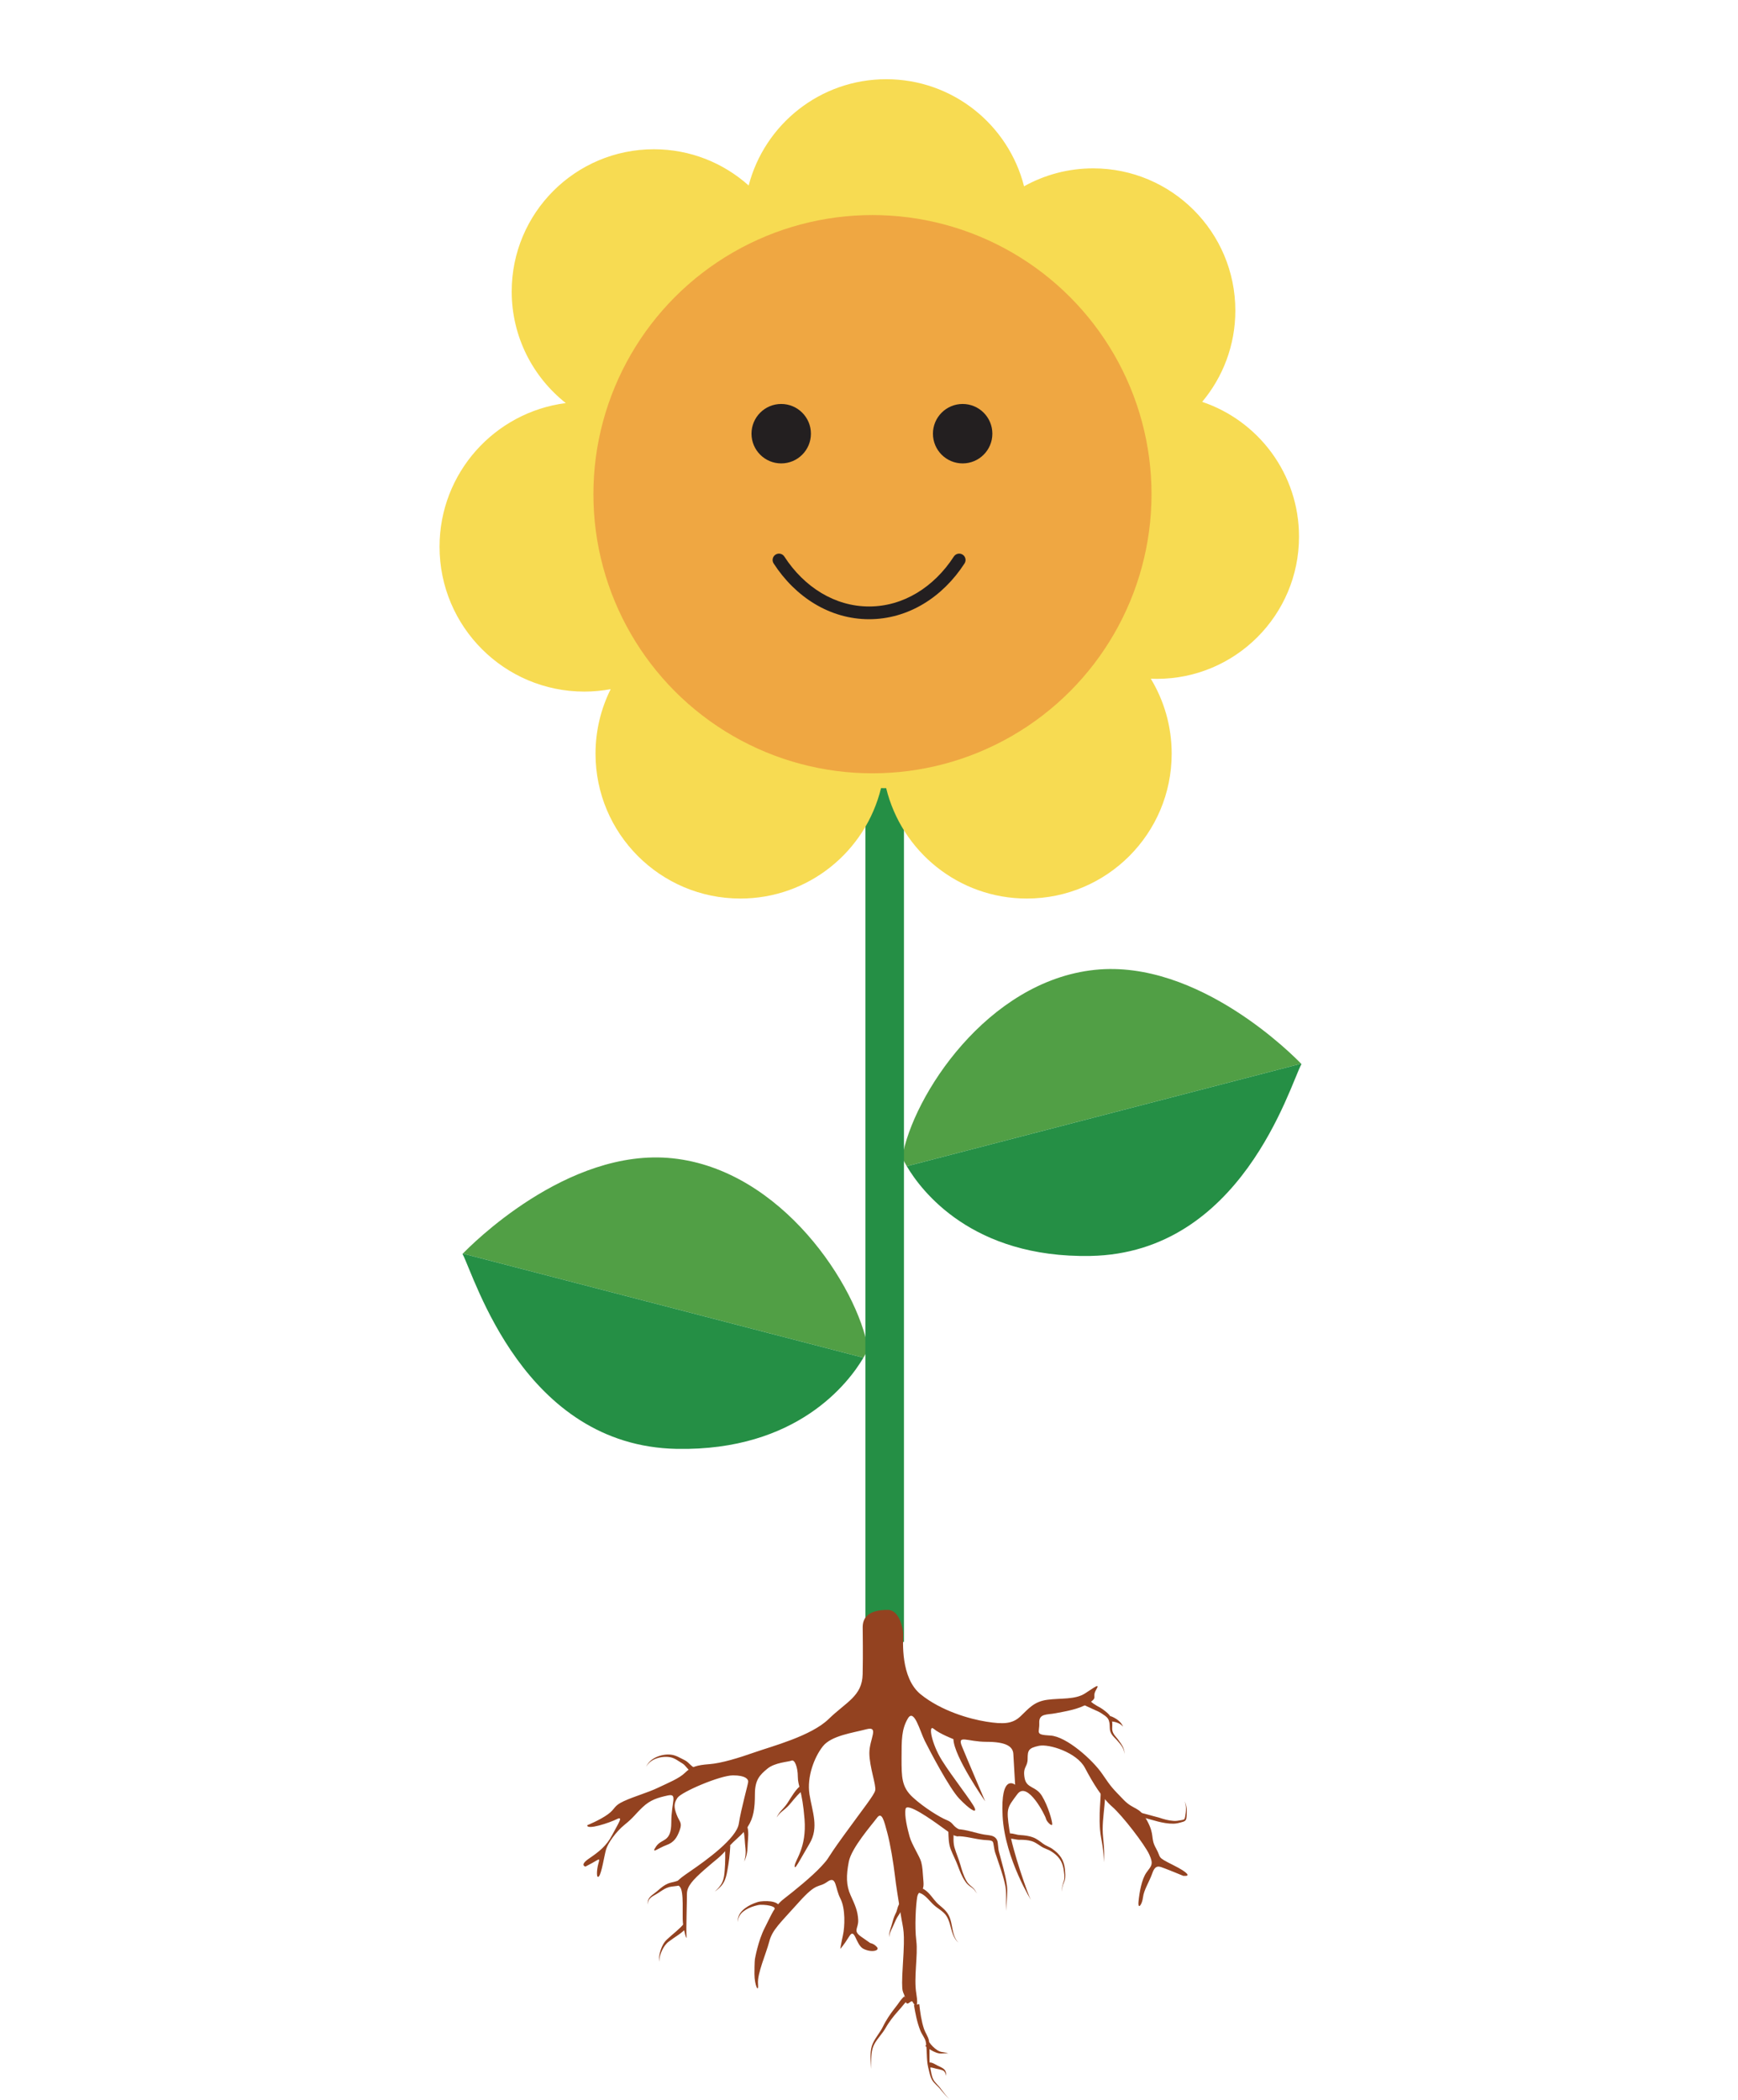 <?xml version="1.0" encoding="utf-8"?>
<!-- Generator: Adobe Illustrator 15.0.0, SVG Export Plug-In . SVG Version: 6.00 Build 0)  -->
<!DOCTYPE svg PUBLIC "-//W3C//DTD SVG 1.1//EN" "http://www.w3.org/Graphics/SVG/1.1/DTD/svg11.dtd">
<svg version="1.1" xmlns="http://www.w3.org/2000/svg" xmlns:xlink="http://www.w3.org/1999/xlink" x="0px" y="0px" width="721px"
	 height="871px" viewBox="0 0 721 871" enable-background="new 0 0 721 871" xml:space="preserve">
<g id="leaf">
	<g>
		<path fill="#519F45" d="M360.125,559.452c-4.476-25.954-35.797-74.279-81.141-79.052c-43.86-4.617-84.366,36.814-86.967,39.527
			l166.165,43.183C359.518,560.848,360.125,559.452,360.125,559.452z"/>
		<path fill="#258F45" d="M192.018,519.928c-0.089,0.096-0.138,0.146-0.138,0.146c5.069,9.547,25.354,79.648,88.895,80.842
			c49.984,0.939,71.333-27.519,77.408-37.806L192.018,519.928z"/>
		<path fill="#519F45" d="M374.259,480.077c4.405-25.552,35.243-73.127,79.882-77.825c43.18-4.545,83.059,36.242,85.619,38.915
			L376.172,483.68C374.86,481.453,374.259,480.077,374.259,480.077z"/>
		<path fill="#258F45" d="M539.76,441.167c0.088,0.094,0.135,0.144,0.135,0.144c-4.99,9.399-24.963,78.413-87.518,79.587
			c-49.209,0.927-70.225-27.091-76.205-37.218L539.76,441.167z"/>
	</g>
</g>
<g id="truck">
	<g>
		<rect x="359" y="266" fill="#258F45" width="16" height="415"/>
	</g>
</g>
<g id="root">
	<g>
		<path fill="#934220" d="M243.609,757.006c0,0,5.194-2.085,8.532-4.497c3.338-2.41,2.226-3.454,6.678-5.494
			c4.452-2.042,9.831-3.489,14.097-5.53c4.266-2.042,8.903-3.877,11.314-6.289c2.411-2.411,5.009-3.145,10.014-3.514
			c5.009-0.371,12.244-2.594,19.104-5.006c6.865-2.412,23.188-6.675,30.421-13.723c7.233-7.048,13.911-9.46,14.096-18.549
			c0.188-9.089,0.017-15.965,0.017-19.488c0-3.525,1.819-7.219,10.37-7.219c4.96,0,6.428,7.879,6.428,10.291
			s-1.23,17.901,7.3,24.766c8.532,6.862,20.218,10.201,27.266,11.314s10.757,0.927,14.097-2.228
			c3.339-3.151,5.565-6.12,11.129-6.861c5.563-0.741,11.499,0,15.58-2.599c4.08-2.594,6.49-4.633,4.636-1.481
			c-1.854,3.153,1.112,2.967-3.15,5.563c-4.268,2.598-9.834,3.338-13.541,4.082c-3.711,0.74-7.049,0-6.865,4.078
			c0.188,4.082-2.039,4.826,4.638,5.195c6.678,0.37,17.622,10.201,21.517,15.951c3.896,5.751,4.267,5.936,8.718,10.573
			c4.451,4.637,6.492,2.597,9.831,8.718c3.339,6.119,1.296,7.232,3.71,11.498c2.409,4.267,0,3.404,7.046,6.928
			c7.049,3.523,6.492,4.514,5.38,4.514s-1.112,0-1.112,0s-5.751-2.381-7.792-3.125c-2.038-0.738-3.709-1.746-5.007,1.964
			s-3.523,6.917-3.896,10.069c-0.37,3.153-2.224,5.404-1.853,1.695c0.37-3.709,1.298-9.262,3.337-12.043
			c2.043-2.781,2.971-3.331,1.114-7.411c-1.854-4.081-11.13-16.135-15.396-19.844c-4.268-3.711-7.975-9.831-11.313-16.135
			c-3.341-6.306-14.84-10.016-19.104-9.088c-4.266,0.928-4.638,1.856-4.638,5.38c0,3.525-2.04,3.154-1.299,7.791
			c0.743,4.637,4.637,3.338,7.235,7.605c2.595,4.265,4.265,10.385,4.265,11.686c0,1.296-2.411-1.113-2.597-2.228
			c-0.186-1.112-7.604-15.95-11.869-10.202c-4.268,5.751-4.639,5.751-3.339,14.654c1.297,8.902,7.976,27.635,8.902,29.121
			c0.928,1.483-10.758-16.695-11.685-34.686c-0.929-17.992,5.191-12.983,5.191-12.983s-0.556-9.646-0.74-12.799
			c-0.187-3.151-3.154-5.007-11.129-5.007c-7.976,0-12.242-3.156-10.201,1.855c2.038,5.007,9.646,22.813,9.646,22.813
			s-12.983-18.55-13.173-25.782c0,0-5.747-2.226-8.158-4.267c-2.412-2.04-0.928,6.121,3.338,12.984s12.985,17.806,13.725,20.031
			c0.743,2.228-2.41,0.185-6.49-4.08c-4.081-4.266-12.241-19.845-14.282-23.928c-2.039-4.079-4.453-13.726-7.049-9.275
			c-2.598,4.453-2.598,8.72-2.598,16.511c0,7.788,0,11.87,4.64,16.136c4.637,4.267,11.313,8.348,14.097,9.459
			c2.778,1.113,2.224,2.227,4.822,3.711c2.594,1.482,0.557,2.966-0.558,2.966c-1.113,0-2.41-0.927-6.491-3.894
			c-4.081-2.969-14.282-10.202-14.839-7.421c-0.556,2.782,0.741,8.165,1.669,11.501c0.927,3.339,4.268,8.348,4.823,10.572
			c0.557,2.226,0.557,3.34,0.927,8.163c0.369,4.822-2.039,3.153-2.597,6.305c-0.558,3.154-1.113,12.24-0.371,18.179
			c0.741,5.936-1.113,15.207,0,21.887c1.112,6.677-0.742,5.006-1.482,3.522c-0.743-1.483-2.598,2.968-3.153-1.298
			c-0.559-4.266-1.856,0-0.93-14.467c0.93-14.467,0.187-13.728-0.927-20.775c-1.111-7.048-1.854-11.315-2.412-16.137
			c-0.556-4.822-1.853-12.797-3.151-17.621c-1.299-4.822-2.227-8.904-4.266-6.12c-2.042,2.783-10.574,12.427-11.685,18.178
			c-1.115,5.748-1.115,9.831,0.74,13.911c1.854,4.08,2.968,6.49,3.152,10.201c0.189,3.71-2.412,4.451,1.3,7.048
			c3.709,2.597,3.709,2.597,3.709,2.597s1.485,0.188,2.783,1.669c1.299,1.485-2.226,2.412-5.565,0.741
			c-3.338-1.668-3.524-9.087-5.937-5.193c-2.411,3.896-3.71,5.193-3.71,5.193s0.372-2.41,1.112-5.748
			c0.743-3.339,1.114-10.943-1.112-15.21c-2.225-4.267-1.482-9.646-5.377-6.861c-3.896,2.78-4.08-0.188-11.873,8.532
			c-7.788,8.717-10.943,11.313-12.238,16.32c-1.299,5.008-5.01,13.17-4.64,17.436c0.372,4.266-1.482,0.742-1.482-4.082
			c0-4.821,0.186-6.119,0.186-6.119s1.297-7.604,4.08-12.984c2.783-5.379,3.895-8.904,7.977-12.056
			c4.078-3.154,11.685-9.274,15.581-13.54c3.893-4.267,0.927-1.299,9.272-12.799c8.347-11.499,12.429-16.508,12.982-18.547
			c0.557-2.041-2.411-9.832-2.411-15.58c0-5.751,4.266-11.313-1.299-9.832c-5.563,1.484-14.465,2.598-17.99,7.051
			c-3.523,4.449-6.677,12.611-5.564,19.844c1.113,7.234,4.083,13.726,0,20.59c-4.082,6.862-6.305,11.5-6.121,9.088
			c0.185-2.41,5.009-7.42,4.082-19.29c-0.928-11.87-2.784-13.728-2.784-17.62c0-3.895-1.298-7.235-2.597-6.678
			c-1.299,0.557-6.86,0.741-10.016,3.34c-3.153,2.594-5.192,4.635-5.192,10.57s-0.557,9.831-2.969,13.541
			c-2.41,3.711-5.379,5.194-8.345,8.902c-2.969,3.71-4.826,4.637-9.647,8.904c-4.821,4.264-7.231,6.863-7.231,10.014
			c0,3.154-0.372,14.656-0.188,17.436c0.188,2.783-1.11-2.225-1.482-5.377c-0.372-3.154,0.555-13.171-1.299-15.026
			c-1.854-1.853-2.04-2.037,4.453-6.491c6.492-4.45,19.104-13.539,20.031-19.66c0.926-6.122,3.895-16.508,3.895-17.437
			c0-0.926-0.927-2.594-6.307-2.594c-5.379,0-21.33,6.86-23,9.271c-1.667,2.413-1.482,4.083-0.37,7.051
			c1.113,2.968,2.412,3.153,1.298,6.307c-1.113,3.152-2.41,5.193-5.563,6.305c-3.154,1.113-6.678,4.082-4.267,0.557
			c2.411-3.523,6.306-1.484,6.306-10.015c0-8.533,2.784-12.057-1.483-11.13c-4.266,0.926-7.233,1.855-10.386,4.824
			c-3.153,2.967-3.711,4.266-7.419,7.233c-3.712,2.968-7.05,7.791-7.791,10.386c-0.74,2.597-1.855,10.018-2.967,11.129
			c-1.115,1.111-0.929-2.781-0.188-5.379c0.744-2.597,0.188-1.67-2.596-0.186c-2.782,1.484-2.782,1.484-2.782,1.484
			s-2.598-0.559,1.483-3.339c4.082-2.783,7.235-5.194,9.647-9.831c2.409-4.637,4.82-7.977,1.854-6.491
			C252.883,755.986,243.425,759.139,243.609,757.006z"/>
		<path fill="#934220" d="M288.013,735.351c-0.138-0.034-0.202-0.037-0.401-0.097c-0.196-0.064-0.444-0.151-0.571-0.23
			c-0.309-0.158-0.57-0.341-0.795-0.531c-0.462-0.378-0.819-0.775-1.158-1.158c-0.682-0.764-1.23-1.503-1.906-1.889
			c-1.754-1.053-3.239-2.271-5.044-2.618c-1.813-0.354-3.803-0.19-5.619,0.42c-1.803,0.611-3.558,1.747-4.434,3.546
			c0.701-1.879,2.403-3.246,4.231-4.059c1.851-0.814,3.901-1.201,5.999-0.996c2.162,0.222,3.961,1.455,5.652,2.25
			c1.099,0.523,1.816,1.37,2.515,1.999c0.706,0.657,1.351,1.19,1.912,1.171L288.013,735.351z"/>
		<path fill="#934220" d="M333.363,742.567c-0.826,0.229-1.87,1.303-2.74,2.243c-0.901,0.984-1.756,2.041-2.642,3.094
			c-0.85,1.078-1.927,2.08-2.992,2.909c-1.051,0.857-2.086,1.747-2.746,2.957c0.476-1.294,1.413-2.386,2.339-3.386
			c0.952-1.009,1.756-2,2.466-3.17c0.731-1.145,1.45-2.315,2.255-3.463c0.402-0.575,0.826-1.144,1.31-1.699
			c0.491-0.539,1.036-1.148,1.914-1.548L333.363,742.567z"/>
		<path fill="#934220" d="M309.722,756.805c0.607,1.329,0.698,2.799,0.691,4.082c-0.01,1.313-0.146,2.575-0.229,3.818
			c-0.068,1.213-0.068,2.542-0.305,3.8c-0.216,1.27-0.635,2.484-1.156,3.629c0.349-1.212,0.576-2.45,0.603-3.684
			c0.045-1.249-0.135-2.439-0.254-3.737c-0.103-1.272-0.154-2.523-0.325-3.723c-0.181-1.211-0.422-2.305-1.021-3.203
			L309.722,756.805z"/>
		<path fill="#934220" d="M302.964,765.466c-0.094,1.709-0.237,3.49-0.438,5.209c-0.204,1.731-0.47,3.453-0.785,5.162
			c-0.305,1.687-0.691,3.491-1.602,5.031c-0.9,1.557-2.274,2.692-3.667,3.693c1.281-1.144,2.498-2.413,3.173-3.95
			c0.691-1.536,0.87-3.203,0.993-4.918c0.128-1.709,0.204-3.418,0.22-5.124c0.017-1.719-0.028-3.386-0.119-5.122L302.964,765.466z"
			/>
		<path fill="#934220" d="M283.271,781.438c-1.628,0.845-3.304,0.816-4.688,1.027c-1.38,0.153-2.623,0.759-3.864,1.553l-1.893,1.228
			l-1.939,1.144c-0.621,0.39-1.213,0.827-1.609,1.431c-0.4,0.596-0.534,1.363-0.461,2.11c-0.164-0.729-0.136-1.539,0.22-2.247
			c0.347-0.712,0.934-1.268,1.524-1.745l1.783-1.372l1.722-1.45c1.162-0.969,2.588-1.912,4.178-2.285
			c1.527-0.402,2.955-0.609,3.938-1.332L283.271,781.438z"/>
		<path fill="#934220" d="M284.609,799.765c-1.215,1.235-1.762,1.708-3.113,2.659c-1.363,0.956-2.759,1.844-4.023,2.821
			c-1.279,0.943-2.141,2.242-2.846,3.724c-0.671,1.463-1.156,3.061-1.164,4.713c-0.188-1.646,0.104-3.334,0.617-4.93
			c0.264-0.799,0.596-1.584,1.02-2.331c0.415-0.755,0.992-1.478,1.605-2.052c2.45-2.322,5.172-4.219,7.121-6.662L284.609,799.765z"
			/>
		<path fill="#934220" d="M321.276,791.557c0.052-0.354,0.027-0.116,0.052-0.187l-0.068-0.142c-0.128-0.154-0.417-0.348-0.759-0.488
			c-0.691-0.289-1.53-0.467-2.366-0.584c-0.84-0.109-1.707-0.166-2.551-0.145c-0.786-0.002-1.633,0.244-2.471,0.464
			c-1.663,0.482-3.297,1.171-4.666,2.239c-1.368,1.041-2.41,2.651-2.348,4.477c-0.26-1.806,0.642-3.645,1.979-4.892
			c1.333-1.282,2.975-2.187,4.67-2.878c0.856-0.317,1.718-0.68,2.72-0.797c0.939-0.12,1.862-0.156,2.799-0.131
			c0.939,0.037,1.888,0.116,2.886,0.414c0.495,0.153,1.028,0.363,1.557,0.818c0.261,0.236,0.513,0.557,0.664,0.965
			c0.159,0.354,0.133,1.049,0.11,1.135L321.276,791.557z"/>
		<path fill="#934220" d="M381.758,782.873c0.483,0.162,1.273,0.505,1.803,0.865c0.556,0.379,1.062,0.797,1.51,1.248
			c0.897,0.897,1.62,1.862,2.343,2.763c0.738,0.924,1.416,1.685,2.333,2.436c0.875,0.754,1.831,1.511,2.645,2.454
			c0.821,0.923,1.428,2.061,1.797,3.219c0.38,1.156,0.588,2.324,0.807,3.477c0.413,2.275,0.916,4.651,2.586,6.372
			c-1.808-1.574-2.538-4.011-3.131-6.247c-0.601-2.273-1.225-4.523-2.873-6.063c-0.788-0.778-1.734-1.421-2.695-2.12
			c-0.957-0.661-1.941-1.576-2.725-2.433c-1.629-1.743-3.09-3.44-5.095-3.857L381.758,782.873z"/>
		<path fill="#934220" d="M375.762,789.967c-1.05,0.539-1.514,1.283-2.033,2.6c-0.132,0.313-0.282,0.652-0.463,0.984
			c-0.091,0.166-0.193,0.328-0.301,0.493l-0.277,0.407c-0.35,0.515-0.673,1.078-0.964,1.656c-0.57,1.137-1.043,2.451-1.66,3.633
			c-0.569,1.195-1.127,2.414-1.191,3.761c-0.126-1.345,0.27-2.694,0.672-3.965c0.449-1.267,0.701-2.53,1.147-3.858
			c0.222-0.654,0.478-1.293,0.79-1.938l0.225-0.456c0.061-0.127,0.121-0.252,0.17-0.391c0.104-0.271,0.188-0.561,0.271-0.875
			c0.17-0.625,0.352-1.357,0.743-2.077c0.199-0.354,0.432-0.706,0.72-1.007c0.128-0.157,0.308-0.311,0.473-0.46l0.402-0.331
			L375.762,789.967z"/>
		<path fill="#934220" d="M376.52,829.756c-0.975,0.686-1.769,1.777-2.688,2.893c-0.97,1.146-1.898,2.098-2.771,3.188
			c-0.877,1.068-1.705,2.174-2.474,3.32c-0.785,1.141-1.38,2.373-2.263,3.583c-1.658,2.316-3.683,4.335-4.375,7.011
			c-0.693,2.684-0.477,5.549-0.566,8.352c-0.092-2.803-0.508-5.625,0.023-8.472c0.559-2.921,2.566-5.187,3.992-7.508
			c0.713-1.11,1.273-2.462,2.005-3.693c0.716-1.241,1.498-2.448,2.334-3.61c0.814-1.166,1.774-2.305,2.553-3.362
			c0.799-1.094,1.581-2.393,2.845-3.442L376.52,829.756z"/>
		<path fill="#934220" d="M381.351,831.207c0.389,3.525,0.88,7.012,1.966,10.284c0.264,0.764,0.665,1.526,1.072,2.327
			c0.203,0.404,0.411,0.805,0.595,1.248c0.205,0.494,0.327,0.953,0.416,1.437c0.172,0.956,0.185,1.887,0.192,2.778
			c0.01,0.877,0.017,1.797,0,2.687c-0.025,1.78-0.05,3.536,0.266,5.239c0.351,1.755,0.512,3.547,1.243,5.098
			c0.754,1.526,2.281,2.641,3.292,4.125c1.072,1.422,2.108,2.875,3.439,4.07c-1.389-1.124-2.516-2.536-3.658-3.894
			c-1.063-1.422-2.615-2.388-3.564-4.042c-0.885-1.658-1.129-3.478-1.567-5.184c-0.431-1.791-0.493-3.623-0.563-5.398
			c-0.1-1.743-0.106-3.613-0.44-5.193c-0.299-1.491-1.576-2.914-2.282-4.707c-1.348-3.441-2.03-7.035-2.608-10.559L381.351,831.207z
			"/>
		<path fill="#934220" d="M384.915,855.602l0.146-0.053c0.13-0.051,0.273-0.091,0.405-0.117c0.196-0.025,0.373-0.026,0.533-0.012
			c0.31,0.031,0.563,0.105,0.788,0.185c0.457,0.165,0.829,0.369,1.179,0.568c0.64,0.39,1.305,0.665,2.044,1.026
			c0.697,0.365,1.492,0.715,2.026,1.451c0.474,0.794,0.488,1.583,0.502,2.361c-0.176-0.737-0.455-1.537-0.918-1.99
			c-0.502-0.441-1.259-0.598-1.982-0.775c-0.716-0.158-1.553-0.291-2.321-0.537c-0.362-0.104-0.708-0.188-1.006-0.217
			c-0.142-0.012-0.276-0.008-0.349,0.014l-0.047,0.037l0.127-0.036l-0.112,0.075L384.915,855.602z"/>
		<path fill="#934220" d="M385.503,847.016c0.443,0.653,0.922,1.228,1.491,1.789c0.56,0.555,1.173,1.063,1.836,1.49
			c0.678,0.439,1.32,0.729,2.164,0.813c0.802,0.133,1.747,0.182,2.406,0.743c-0.76-0.392-1.595-0.233-2.428-0.187
			c-0.829,0.117-1.824-0.053-2.628-0.369c-0.835-0.303-1.624-0.703-2.377-1.176c-0.744-0.457-1.485-1.026-2.134-1.631
			L385.503,847.016z"/>
		<path fill="#934220" d="M395.644,759.586c-0.085,2.407-0.261,4.76,0.381,6.854c0.667,2.253,1.646,4.462,2.334,6.827
			c0.657,2.311,1.324,4.6,2.482,6.664c0.523,1.063,1.378,1.852,2.325,2.614c0.45,0.398,0.942,0.777,1.248,1.331
			c0.313,0.514,0.56,1.078,1.062,1.43c-0.527-0.309-0.839-0.875-1.181-1.351c-0.315-0.489-0.832-0.83-1.305-1.186
			c-0.978-0.663-1.998-1.468-2.634-2.54c-1.371-2.039-2.242-4.357-3.084-6.604c-0.823-2.199-1.975-4.322-2.861-6.62
			c-0.95-2.489-0.895-5.059-0.993-7.426L395.644,759.586z"/>
		<path fill="#934220" d="M396.91,758.607c4.167,0.173,7.85,1.705,11.461,2.285c0.901,0.172,1.823,0.176,2.964,0.472
			c0.554,0.153,1.189,0.417,1.704,0.938c0.521,0.523,0.763,1.217,0.853,1.816c0.144,0.971,0.188,1.99,0.314,2.861
			c0.058,0.459,0.148,0.855,0.271,1.309l0.389,1.396c0.946,3.709,2.102,7.434,2.693,11.267c0.154,0.947,0.293,1.933,0.291,2.916
			c0.01,0.977-0.06,1.937-0.096,2.895c-0.056,1.927-0.287,3.845-0.327,5.763c-0.083-1.925,0.023-3.846-0.046-5.763
			c-0.019-1.947-0.045-3.816-0.552-5.669c-0.825-3.738-2.191-7.301-3.386-10.973l-0.469-1.355c-0.161-0.469-0.319-1.002-0.413-1.494
			c-0.211-1.021-0.3-1.924-0.498-2.846c-0.173-0.697-0.451-0.901-1.222-1.082c-0.735-0.155-1.756-0.131-2.757-0.244
			c-4.007-0.41-7.677-1.646-11.25-1.526L396.91,758.607z"/>
		<path fill="#934220" d="M418.25,760.559c0.081-0.045,0.692-0.173,0.904-0.152c0.278,0,0.536,0.023,0.767,0.059
			c0.465,0.071,0.878,0.176,1.272,0.273c0.826,0.229,1.333,0.312,2.193,0.359c1.605,0.109,3.302,0.293,4.941,0.874
			c1.67,0.556,3.048,1.692,4.271,2.604c0.637,0.487,1.233,0.803,1.963,1.142c0.709,0.329,1.511,0.726,2.18,1.229
			c1.331,0.943,2.589,2.093,3.485,3.512c0.9,1.416,1.374,3.053,1.546,4.665c0.115,1.602,0.356,3.235-0.099,4.839
			c-0.246,0.794-0.623,1.485-0.827,2.259c-0.229,0.761-0.354,1.554-0.357,2.354c-0.133-1.606,0.436-3.203,0.915-4.682
			c0.349-1.521,0.022-3.141-0.181-4.691c-0.259-1.548-0.796-3.038-1.691-4.279c-0.893-1.242-2.096-2.23-3.418-3.058
			c-0.64-0.425-1.298-0.7-2.059-1.001c-0.738-0.289-1.586-0.688-2.242-1.14c-1.383-0.917-2.583-1.785-4.005-2.167
			c-1.41-0.408-2.936-0.502-4.518-0.517c-1.636,0.12-3.729-0.704-4.332-0.374L418.25,760.559z"/>
		<path fill="#934220" d="M458.445,745.128c-0.096,2.302-0.352,4.618-0.579,6.868c-0.23,2.264-0.431,4.51-0.423,6.758
			c-0.013,2.233,0.341,4.496,0.48,6.787c0.16,2.281,0.221,4.578,0.056,6.853c-0.019-2.283-0.267-4.547-0.609-6.793
			c-0.319-2.241-0.858-4.469-1.037-6.799c-0.199-2.307-0.18-4.62-0.133-6.905c0.045-2.295,0.544-8.051,0.453-10.305L458.445,745.128
			z"/>
		<path fill="#934220" d="M468.695,750.623l12.107,3.221c1.98,0.672,3.997,1.245,6.037,1.365c1.022,0.078,1.987-0.073,3.049-0.279
			c0.506-0.102,1.094-0.178,1.347-0.373c0.241-0.172,0.347-0.771,0.446-1.268c0.354-2.043,0.574-4.256-0.28-6.229
			c1.038,1.901,1.026,4.187,0.852,6.312c-0.097,0.522-0.003,1.102-0.528,1.715c-0.593,0.488-1.131,0.507-1.637,0.686
			c-1.004,0.299-2.148,0.58-3.263,0.592c-2.229,0.051-4.404-0.379-6.502-0.9l-6.174-1.688L468.695,750.623z"/>
		<path fill="#934220" d="M452.44,705.613c0.746,0.727,1.619,1.298,2.584,1.854l1.494,0.837c0.583,0.326,1.022,0.688,1.497,1.03
			c0.936,0.73,1.873,1.412,2.647,2.553c0.73,1.162,0.81,2.504,0.775,3.65c-0.007,0.604-0.065,1.126-0.045,1.69
			c0.024,0.472,0.153,0.995,0.378,1.458c0.449,0.947,1.27,1.766,1.977,2.677c0.697,0.927,1.376,1.841,1.929,2.866
			c0.548,1.02,0.869,2.172,0.818,3.314c-0.063-2.359-1.701-4.152-3.167-5.823c-0.749-0.83-1.652-1.569-2.286-2.646
			c-0.315-0.543-0.528-1.131-0.611-1.793c-0.07-0.572-0.055-1.192-0.093-1.728c-0.055-1.108-0.246-2.147-0.816-2.896
			c-0.564-0.722-1.535-1.38-2.446-1.961c-0.476-0.29-0.952-0.614-1.389-0.804l-1.558-0.705c-1.056-0.495-5.277-2.314-6.241-3.104
			L452.44,705.613z"/>
		<path fill="#934220" d="M460.664,711.742c0.489,0.186,1.131,0.447,1.625,0.723c0.521,0.281,1.021,0.598,1.483,0.957
			c0.919,0.715,1.739,1.631,2.078,2.695c-0.675-0.885-1.639-1.389-2.613-1.72c-0.491-0.163-0.992-0.28-1.499-0.357
			c-0.533-0.084-0.948-0.101-1.529-0.118L460.664,711.742z"/>
	</g>
</g>
<g id="flower">
	<g>
		<path fill="#F7DB52" d="M538.888,222.569c0-25.994-16.824-48.047-40.174-55.901c8.585-10.245,13.76-23.444,13.76-37.855
			c0-32.576-26.405-58.984-58.981-58.984c-10.409,0-20.18,2.705-28.669,7.437c-6.487-25.527-29.618-44.411-57.166-44.411
			c-27.426,0-50.476,18.722-57.078,44.079c-10.437-9.341-24.209-15.028-39.32-15.028c-32.575,0-58.981,26.408-58.981,58.984
			c0,18.771,8.778,35.484,22.445,46.287c-29.541,3.784-52.379,29.002-52.379,59.577c0,33.182,26.903,60.083,60.084,60.083
			c3.729,0,7.369-0.358,10.911-1.007c-4.016,8.059-6.289,17.141-6.289,26.757c0,33.184,26.901,60.083,60.085,60.083
			c28.263,0,51.954-19.52,58.362-45.809c0.428,0.005,0.85,0.032,1.28,0.032c0.282,0,0.562-0.019,0.843-0.021
			c6.412,26.285,30.101,45.798,58.358,45.798c33.186,0,60.087-26.899,60.087-60.083c0-11.381-3.167-22.023-8.663-31.095
			c0.827,0.034,1.662,0.063,2.5,0.063C512.478,281.553,538.888,255.145,538.888,222.569z"/>
		<circle fill="#EFA742" cx="361.936" cy="204.962" r="115.766"/>
		<circle fill="#231F20" cx="399.35" cy="179.872" r="12.326"/>
		<circle fill="#231F20" cx="324.081" cy="179.872" r="12.326"/>
		<path fill="#231F20" d="M320.937,233.687c4.521,6.975,10.341,12.749,17.081,16.791c6.736,4.042,14.406,6.342,22.515,6.34
			c8.108,0.002,15.777-2.298,22.515-6.34c6.741-4.042,12.563-9.816,17.082-16.791c0.793-1.224,0.443-2.859-0.781-3.652
			c-1.224-0.793-2.859-0.444-3.652,0.78c-4.117,6.356-9.379,11.545-15.364,15.133c-5.989,3.588-12.691,5.586-19.799,5.588
			c-7.108-0.002-13.81-2-19.799-5.588c-5.985-3.587-11.246-8.777-15.364-15.133c-0.793-1.224-2.428-1.573-3.652-0.78
			S320.144,232.463,320.937,233.687L320.937,233.687z"/>
	</g>
</g>
</svg>
